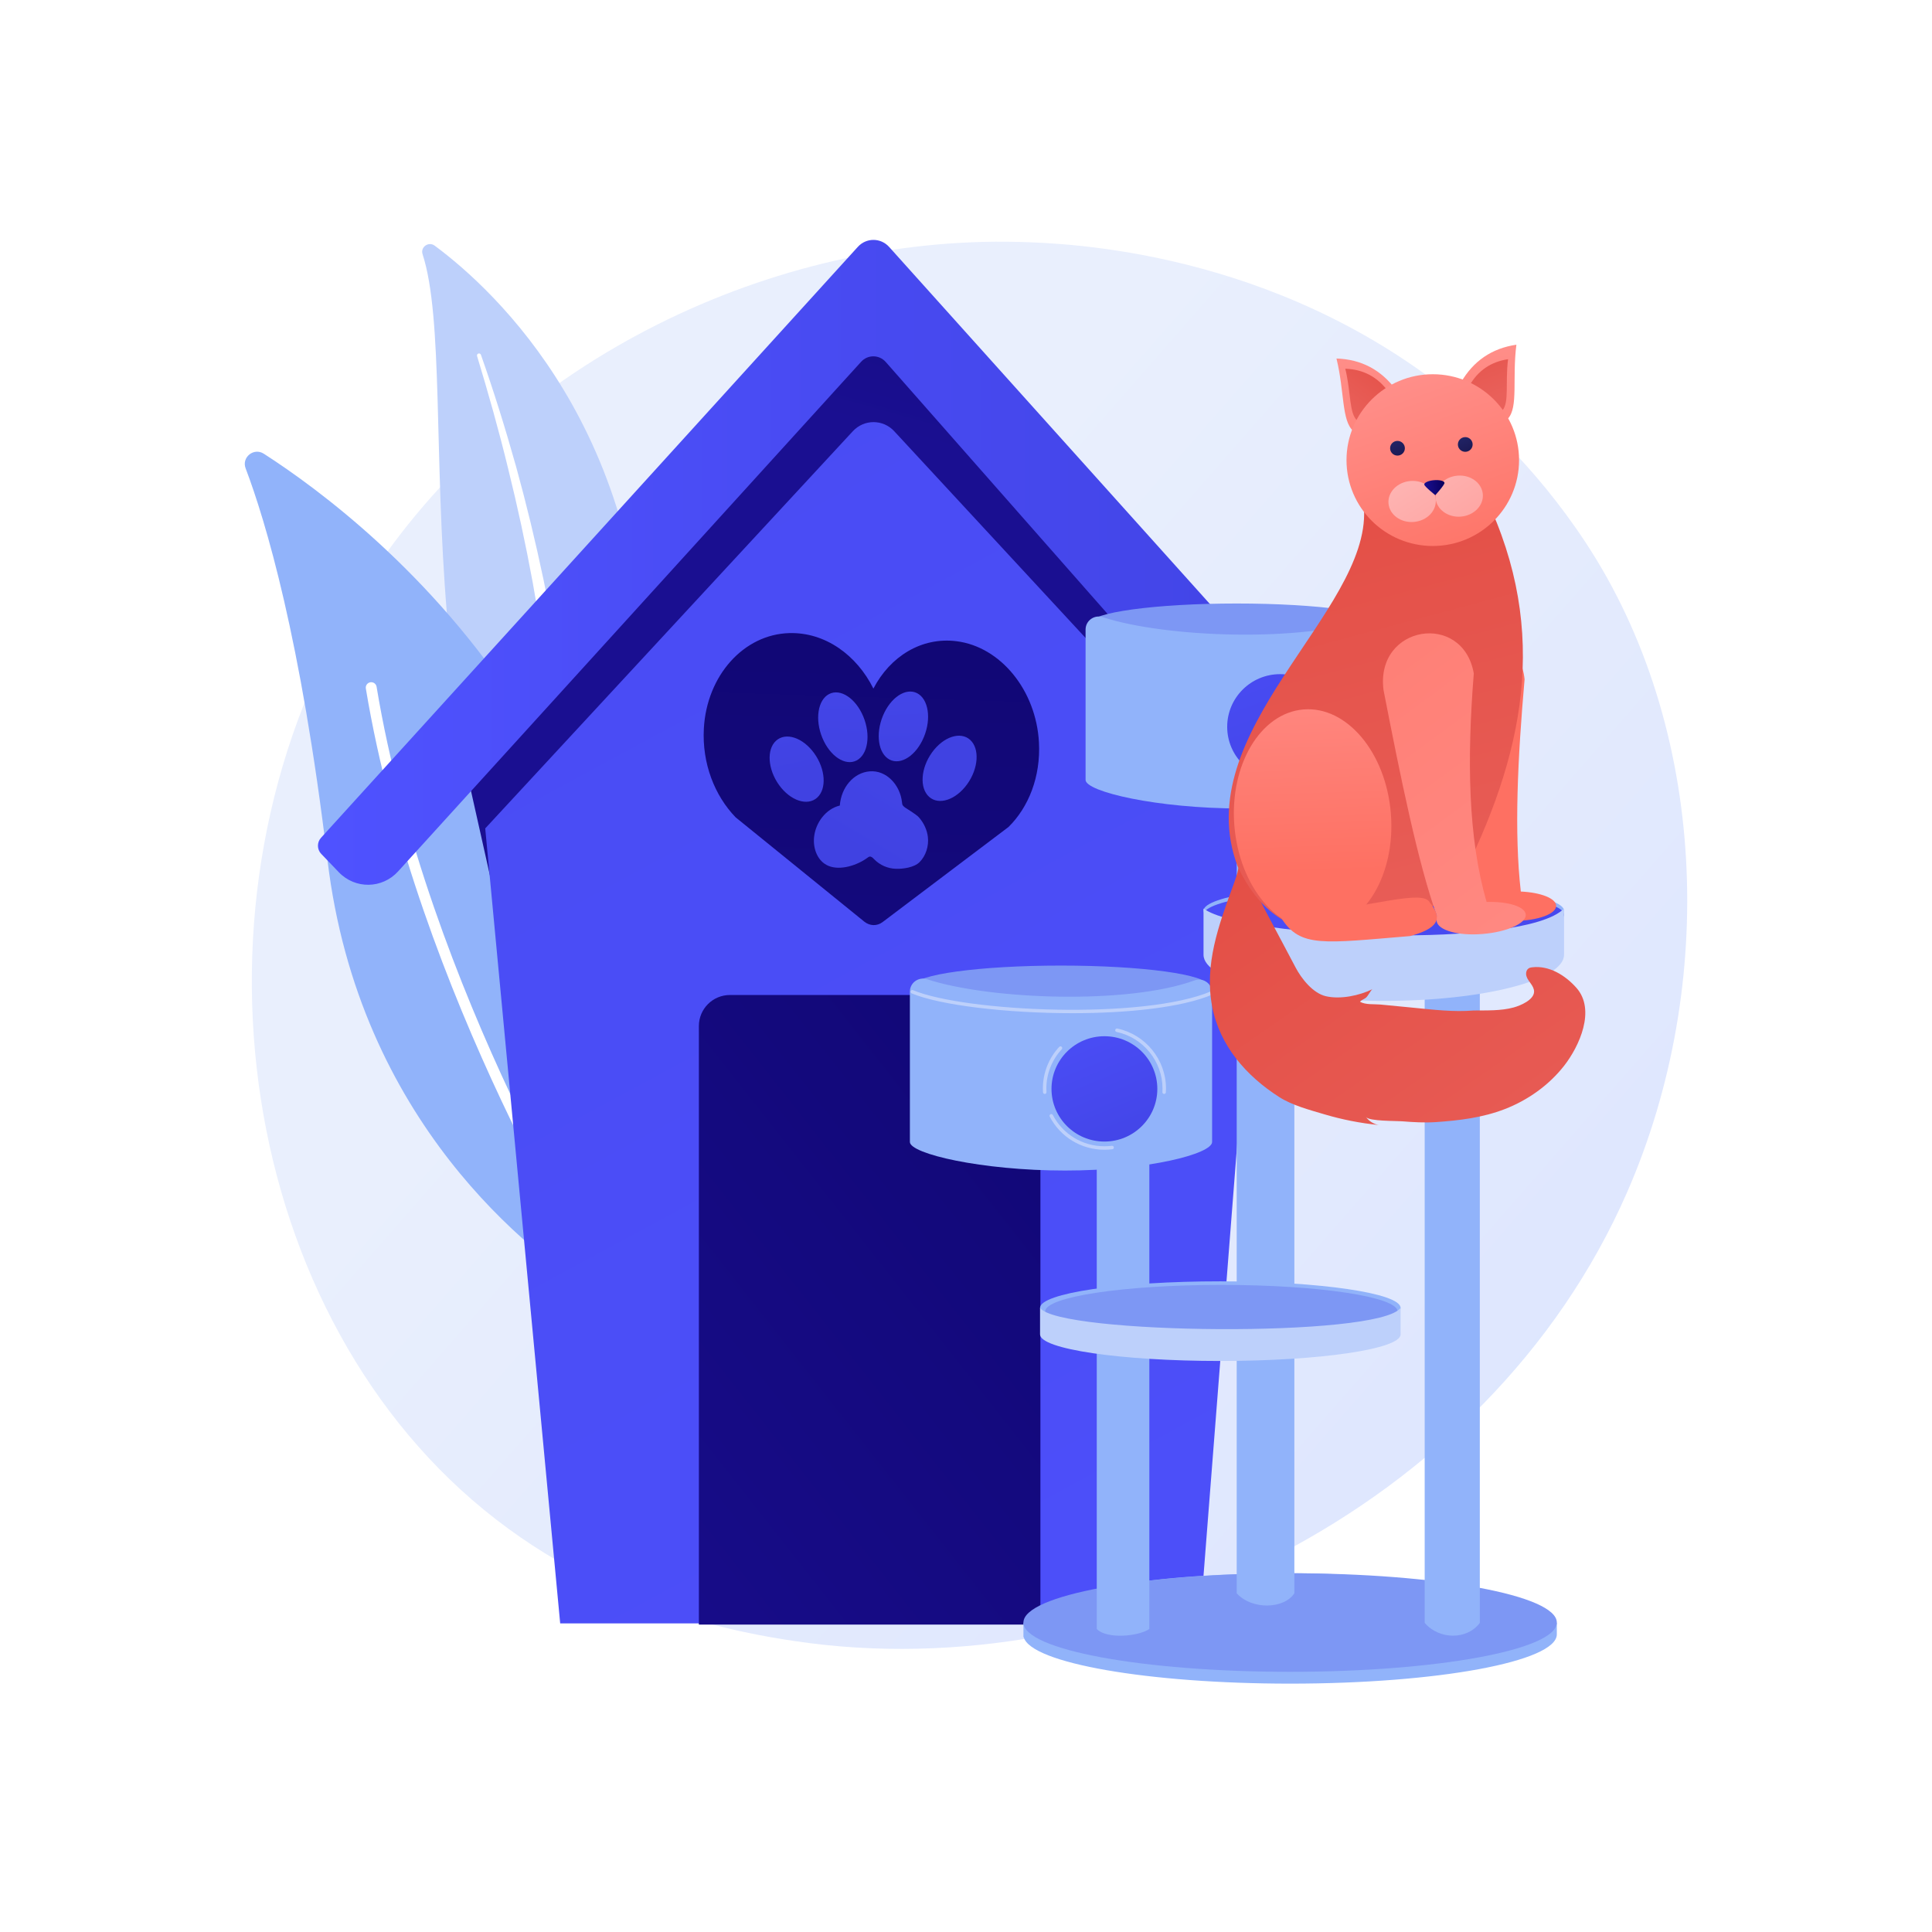 <svg xmlns="http://www.w3.org/2000/svg" xmlns:xlink="http://www.w3.org/1999/xlink" x="0px" y="0px" viewBox="0 0 3710 3710" style="enable-background:new 0 0 3710 3710;" xml:space="preserve"><g id="Background">	<g>		<g>			<rect style="fill:#FFFFFF;" width="3710" height="3710"></rect>		</g>	</g></g><g id="Illustration">	<g>		<linearGradient id="SVGID_1_" gradientUnits="userSpaceOnUse" x1="3456.651" y1="3226.587" x2="1412.692" y2="1438.124">			<stop offset="0" style="stop-color:#DAE3FE"></stop>			<stop offset="1" style="stop-color:#E9EFFD"></stop>		</linearGradient>		<path style="fill:url(#SVGID_1_);" d="M3124.424,2289.708c-267.428,611.553-979.793,954.149-1597.559,861.735    c-100.523-15.038-376.109-59.833-620.102-271.158C437.059,2473.467,336.609,1667.913,715.505,1100.22    c275.77-413.181,770.115-647.399,1239.84-635.683c101.179,2.523,488.938,18.077,829.711,290.979    c50.053,40.084,160.449,135.335,259.943,286.444C3278.628,1396.792,3298.71,1891.151,3124.424,2289.708z"></path>		<g>			<path style="fill:#BDD0FB;" d="M811.451,488.142c-4.476-13.75,11.632-25.05,23.273-16.408     c118.206,87.749,408.966,357.672,404.678,887.36c-5.38,664.572,159.116,888.235,346.533,1014.811     c0,0-242.34-42.077-417.596-268.086C738.044,1550.913,891.033,732.631,811.451,488.142z"></path>			<path style="fill:#FFFFFF;" d="M916.112,683.682c21.695,71.461,41.963,143.31,59.562,215.793     c17.979,72.379,33.745,145.267,47.207,218.54c13.178,73.318,24.971,146.87,33.609,220.813     c8.971,73.9,14.743,148.1,20.276,222.619c5.948,74.445,11.515,149.475,24.816,224.166     c13.204,74.546,35.561,148.721,70.871,216.631c8.821,16.923,17.986,33.751,28.055,49.874     c9.774,16.316,20.276,32.206,31.059,47.901c21.729,31.292,45.582,61.201,71.556,89.213     c52.099,55.901,112.71,103.86,177.903,142.878c6.862,4.106,15.768,1.898,19.895-4.932c4.051-6.706,1.985-15.376-4.588-19.575     l-0.047-0.03c-15.587-9.937-31.04-20.039-45.987-30.792c-7.562-5.259-14.873-10.84-22.287-16.282     c-7.197-5.715-14.621-11.154-21.633-17.084c-28.445-23.242-55.216-48.444-79.982-75.492     c-49.745-53.794-91.671-115.266-125.518-180.082c-16.561-32.609-30.679-66.374-42.137-101.105     c-11.433-34.743-20.202-70.413-26.933-106.609c-13.473-72.432-19.599-146.65-26.085-221.048     c-6.584-74.406-13.714-149.132-23.921-223.448c-5.002-37.167-10.675-74.241-17.012-111.195     c-3.061-18.494-6.482-36.926-9.869-55.361c-3.565-18.403-7.231-36.784-11.047-55.131     c-15.401-73.364-33.044-146.225-52.974-218.429c-20.278-72.108-42.472-143.658-67.397-214.235     c-0.713-2.018-2.933-3.078-4.959-2.368C916.578,679.599,915.519,681.714,916.112,683.682z"></path>		</g>		<g>			<g>				<path style="fill:#91B3FA;" d="M1203.64,2462.146c-4.641,26.229-34.686,39.216-57.298,24.979      c-124.77-78.557-457.36-332.419-517.573-836.167c-50.846-425.392-119.03-651.248-157.121-751.643      c-8.054-21.23,15.801-40.354,34.947-28.036C717.84,1007.189,1371.812,1511.725,1203.64,2462.146z"></path>				<path style="fill:#FFFFFF;" d="M1167.989,2468.567c-0.481,0.454-1.012,0.867-1.594,1.235c-4.869,3.08-11.325,1.648-14.419-3.198      c-3.508-5.495-351.908-556.167-449.45-1144.468c-0.937-5.662,2.914-11.013,8.607-11.954c5.693-0.933,11.068,2.901,12.01,8.568      c96.83,584.019,442.98,1131.242,446.464,1136.7C1172.336,2459.718,1171.545,2465.211,1167.989,2468.567z"></path>			</g>		</g>		<g>							<linearGradient id="SVGID_00000016071197432132804170000017635015773358188690_" gradientUnits="userSpaceOnUse" x1="2210.624" y1="-472.279" x2="1834.785" y2="869.081">				<stop offset="0" style="stop-color:#09005D"></stop>				<stop offset="1" style="stop-color:#1A0F91"></stop>			</linearGradient>			<polygon style="fill:url(#SVGID_00000016071197432132804170000017635015773358188690_);" points="880.992,1414.036      955.437,1746.631 2419.164,1642.553 2350.729,1248.755 1670.668,526.573    "></polygon>							<linearGradient id="SVGID_00000023267474933976320840000009747454315674656393_" gradientUnits="userSpaceOnUse" x1="3396.25" y1="5402.403" x2="-2862.586" y2="-6182.785">				<stop offset="0" style="stop-color:#4F52FF"></stop>				<stop offset="1" style="stop-color:#4042E2"></stop>			</linearGradient>			<path style="fill:url(#SVGID_00000023267474933976320840000009747454315674656393_);" d="M1717.297,828.169     c-21.662-23.442-58.052-23.442-79.714,0l-705.818,762.624l143.965,1526.618h1228.199l119.183-1526.618L1717.297,828.169z"></path>							<linearGradient id="SVGID_00000137834507602628872670000015314691377671139735_" gradientUnits="userSpaceOnUse" x1="610.548" y1="1084.613" x2="2753.099" y2="1084.613">				<stop offset="0" style="stop-color:#4F52FF"></stop>				<stop offset="1" style="stop-color:#4042E2"></stop>			</linearGradient>			<path style="fill:url(#SVGID_00000137834507602628872670000015314691377671139735_);" d="M764.513,1673.285l889.038-978.532     c12.849-14.143,34.741-13.968,47.374,0.379l858.909,975.396c37.536,42.627,99.917,50.409,146.312,18.252l38.581-26.741     c9.643-6.684,11.225-20.61,3.337-29.391L1707.452,474.254c-16.195-18.028-43.913-18.107-60.206-0.172L616.354,1608.903     c-7.895,8.691-7.717,22.223,0.404,30.692l33.818,35.266C682.072,1707.706,733.892,1706.989,764.513,1673.285z"></path>							<linearGradient id="SVGID_00000053530550345745417500000016374969837002874775_" gradientUnits="userSpaceOnUse" x1="3517.4" y1="1076.351" x2="700.947" y2="3293.262">				<stop offset="0" style="stop-color:#09005D"></stop>				<stop offset="1" style="stop-color:#1A0F91"></stop>			</linearGradient>			<path style="fill:url(#SVGID_00000053530550345745417500000016374969837002874775_);" d="M1997.893,3119.685h-655.864V1970.317     c0-32.933,26.697-59.63,59.63-59.63h534.26c34.228,0,61.974,27.747,61.974,61.974V3119.685z"></path>							<linearGradient id="SVGID_00000129186696015699827380000002995117434514503814_" gradientUnits="userSpaceOnUse" x1="1743.963" y1="-855.517" x2="1608.067" y2="3533.432">				<stop offset="0" style="stop-color:#09005D"></stop>				<stop offset="1" style="stop-color:#1A0F91"></stop>			</linearGradient>			<path style="fill:url(#SVGID_00000129186696015699827380000002995117434514503814_);" d="M1995.084,1425.611     c-5.344-99.82-73.493-183.684-158.366-194.302c-67.502-8.443-127.565,29.536-159.538,90.984     c-32.048-64.47-92.668-108.428-161.447-106.562c-87.471,2.373-158.522,81.427-164.125,183.153     c-3.703,67.219,20.805,128.999,61.038,170.648l246.912,200.18c10.665,8.646,24.573,9.036,35.22,0.996l241.85-182.643     C1975.217,1550.093,1998.613,1491.526,1995.084,1425.611z"></path>			<g>									<linearGradient id="SVGID_00000059293442761735358860000016253906015963715463_" gradientUnits="userSpaceOnUse" x1="2405.179" y1="2101.203" x2="2052.067" y2="2694.797" gradientTransform="matrix(0.826 -0.668 0.574 0.71 -1711.37 942.35)">					<stop offset="0" style="stop-color:#4F52FF"></stop>					<stop offset="1" style="stop-color:#4042E2"></stop>				</linearGradient>				<path style="fill:url(#SVGID_00000059293442761735358860000016253906015963715463_);" d="M1563.485,1446.437      c21.784,30.192,24.354,68.353,5.741,85.234c-18.614,16.882-51.363,6.091-73.148-24.101      c-21.784-30.192-24.355-68.353-5.741-85.234C1508.951,1405.454,1541.7,1416.245,1563.485,1446.437z"></path>									<linearGradient id="SVGID_00000107585981329691484680000007684590734586737334_" gradientUnits="userSpaceOnUse" x1="2357.183" y1="1613.162" x2="2003.263" y2="2208.114" gradientTransform="matrix(0.963 -0.449 0.386 0.827 -1173.428 537.403)">					<stop offset="0" style="stop-color:#4F52FF"></stop>					<stop offset="1" style="stop-color:#4042E2"></stop>				</linearGradient>				<path style="fill:url(#SVGID_00000107585981329691484680000007684590734586737334_);" d="M1657.79,1376.005      c14.636,35.196,8.911,72.924-12.788,84.266c-21.699,11.342-51.155-7.995-65.791-43.192      c-14.636-35.197-8.911-72.924,12.788-84.266S1643.153,1340.808,1657.79,1376.005z"></path>									<linearGradient id="SVGID_00000089554358920762532440000016925938984491291830_" gradientUnits="userSpaceOnUse" x1="558.799" y1="294.5" x2="205.687" y2="888.093" gradientTransform="matrix(-0.826 -0.668 -0.574 0.71 2506.232 942.35)">					<stop offset="0" style="stop-color:#4F52FF"></stop>					<stop offset="1" style="stop-color:#4042E2"></stop>				</linearGradient>				<path style="fill:url(#SVGID_00000089554358920762532440000016925938984491291830_);" d="M1789.811,1444.831      c-21.784,30.192-24.355,68.353-5.741,85.234c18.614,16.882,51.363,6.091,73.147-24.101      c21.784-30.192,24.355-68.353,5.741-85.234S1811.596,1414.639,1789.811,1444.831z"></path>									<linearGradient id="SVGID_00000072281734870366935720000013189757842821532578_" gradientUnits="userSpaceOnUse" x1="169.243" y1="436.516" x2="-184.677" y2="1031.468" gradientTransform="matrix(-0.963 -0.449 -0.386 0.827 1968.29 537.403)">					<stop offset="0" style="stop-color:#4F52FF"></stop>					<stop offset="1" style="stop-color:#4042E2"></stop>				</linearGradient>				<path style="fill:url(#SVGID_00000072281734870366935720000013189757842821532578_);" d="M1695.506,1374.399      c-14.636,35.197-8.911,72.924,12.789,84.266c21.699,11.342,51.155-7.995,65.791-43.192      c14.636-35.197,8.911-72.924-12.788-84.266S1710.143,1339.202,1695.506,1374.399z"></path>									<linearGradient id="SVGID_00000183240590206780507290000018296479817328690619_" gradientUnits="userSpaceOnUse" x1="2275.539" y1="599.365" x2="1652.161" y2="1647.285">					<stop offset="0" style="stop-color:#4F52FF"></stop>					<stop offset="1" style="stop-color:#4042E2"></stop>				</linearGradient>				<path style="fill:url(#SVGID_00000183240590206780507290000018296479817328690619_);" d="M1744.301,1554.78      c-4.049-2.496-9.014-5.522-10.741-8.322c-1.106-1.792-1.276-4.025-1.507-6.149c-3.567-32.718-29.678-61.767-62.036-59.095      c-30.975,2.557-54.75,30.845-57.329,65.671c-26.533,6.247-46.679,32.76-49.473,60.898c-2.198,22.136,6.906,46.293,27.561,54.89      c23.184,9.649,55.867-1.311,75.203-15.664c1.156-0.858,2.342-1.767,3.728-2.061c3.371-0.716,6.29,2.306,8.734,4.858      c10.985,11.474,26.279,17.989,41.671,18.547c13.796,0.5,35.301-2.434,45.674-12.773c12.211-12.17,18.088-31.065,15.99-48.532      c-1.621-13.492-7.615-26.074-16.11-36.208c-5.043-6.016-11.247-9.069-17.373-13.484      C1747.247,1556.601,1745.84,1555.729,1744.301,1554.78z"></path>			</g>		</g>		<g>			<g>				<path style="fill:#91B3FA;" d="M1965.285,3139.91c-0.018-0.49-0.023-0.98,0-1.472v-22.718l5.349,3.861      c35.917-66.934,247.208-98.503,506.781-98.503c255.391,0,467.11,53.066,505.802,101.847l6.328-7.204v22.714      c0,52.269-229.288,94.642-512.13,94.642c-272.79,0-498.041-39.515-511.503-89.12l-0.627-0.22V3139.91z"></path>				<ellipse style="fill:#7D97F4;" cx="2477.415" cy="3115.72" rx="512.13" ry="94.642"></ellipse>			</g>			<path style="fill:#91B3FA;" d="M2374.815,3059.57c29.081,32.175,90.878,30.485,110.73,0v-1523.06h-110.73V3059.57z"></path>			<path style="fill:#91B3FA;" d="M2735.81,3116.394c27.948,32.768,81.755,32.768,105.864,0V1833.372H2735.81V3116.394z"></path>			<path style="fill:#91B3FA;" d="M2106.092,3128.131c19.238,19.905,79.854,14.365,100.99,0l0-1005.002h-100.989V3128.131z"></path>			<g>				<ellipse style="fill:#91B3FA;" cx="2657.261" cy="1748.841" rx="346.155" ry="50.987"></ellipse>									<linearGradient id="SVGID_00000031198559065226966350000009633726024733808776_" gradientUnits="userSpaceOnUse" x1="494.438" y1="1432.659" x2="104.694" y2="2195.201" gradientTransform="matrix(-1 0 0 1 2986.277 0)">					<stop offset="0" style="stop-color:#4F52FF"></stop>					<stop offset="1" style="stop-color:#4042E2"></stop>				</linearGradient>									<ellipse style="fill:url(#SVGID_00000031198559065226966350000009633726024733808776_);" cx="2657.261" cy="1756.312" rx="346.155" ry="50.987"></ellipse>				<path style="fill:#BDD0FB;" d="M3003.415,1744.721v88.651c0,48.961-154.979,88.651-346.154,88.651      s-346.155-39.69-346.155-88.651l0-88.651C2392.885,1803.824,2926.783,1822.362,3003.415,1744.721z"></path>			</g>			<g>				<ellipse style="fill:#91B3FA;" cx="2343.355" cy="2511.494" rx="346.155" ry="50.987"></ellipse>				<ellipse style="fill:#7D97F4;" cx="2345.419" cy="2518.361" rx="338.359" ry="50.987"></ellipse>				<path style="fill:#BDD0FB;" d="M2689.509,2511.495v50.987c0,28.16-154.979,50.988-346.154,50.988      c-191.176,0-346.155-22.828-346.155-50.988v-50.987C2031.893,2562.482,2647.908,2569.348,2689.509,2511.495z"></path>			</g>			<g>				<path style="fill:#7D97F4;" d="M1754.947,1892.82c0,21.338,126.465,52.921,282.468,52.921s282.468-31.583,282.468-52.921      c0-21.338-126.465-38.636-282.468-38.636S1754.947,1871.482,1754.947,1892.82z"></path>				<path style="fill:#91B3FA;" d="M2293.656,1882.718c16.464-6.014,33.933,5.987,33.933,23.444v286.78      c0,22.641-122.289,54.838-282.547,54.838s-297.8-32.197-297.8-54.838v-288.736c0-17.044,16.732-29.084,33.001-23.767      C1900.82,1919.85,2165.897,1929.384,2293.656,1882.718z"></path>				<path style="fill:#BDD0FB;" d="M2120.841,2207.857c-44.388,0-84.643-24.4-105.056-63.677c-0.85-1.642-0.213-3.663,1.429-4.516      c1.642-0.85,3.663-0.212,4.516,1.429c19.252,37.05,57.231,60.066,99.111,60.066c4.775,0,9.582-0.304,14.288-0.906      c1.861-0.193,3.516,1.063,3.748,2.897c0.232,1.834-1.063,3.512-2.897,3.748      C2130.992,2207.533,2125.9,2207.857,2120.841,2207.857z"></path>				<path style="fill:#BDD0FB;" d="M2006.196,2100.701c-1.756,0-3.228-1.367-3.339-3.143c-0.15-2.449-0.229-4.932-0.229-7.381      c0-29.691,11.139-58.045,31.366-79.842c1.259-1.357,3.372-1.436,4.735-0.177c1.354,1.259,1.432,3.378,0.177,4.735      c-19.076,20.551-29.58,47.286-29.58,75.283c0,2.342,0.072,4.664,0.216,6.969c0.115,1.844-1.288,3.434-3.136,3.548      C2006.337,2100.698,2006.265,2100.701,2006.196,2100.701z"></path>				<path style="fill:#BDD0FB;" d="M2235.482,2100.714c-0.069,0-0.141-0.003-0.209-0.006c-1.848-0.115-3.251-1.704-3.136-3.549      c0.144-2.309,0.216-4.637,0.216-6.982c0-52.064-37.076-97.714-88.158-108.546c-1.812-0.386-2.966-2.162-2.583-3.97      c0.386-1.812,2.181-2.953,3.97-2.583c54.16,11.485,93.469,59.893,93.469,115.099c0,2.456-0.078,4.941-0.229,7.394      C2238.71,2099.347,2237.239,2100.714,2235.482,2100.714z"></path>									<linearGradient id="SVGID_00000105394481969820999420000010120019415093306756_" gradientUnits="userSpaceOnUse" x1="2014.429" y1="1835.701" x2="2199.827" y2="2280.658">					<stop offset="0" style="stop-color:#4F52FF"></stop>					<stop offset="1" style="stop-color:#4042E2"></stop>				</linearGradient>									<ellipse style="fill:url(#SVGID_00000105394481969820999420000010120019415093306756_);" cx="2120.795" cy="2090.98" rx="101.605" ry="101.135"></ellipse>				<path style="fill:#BDD0FB;" d="M2059.421,1945.622c-126.438,0-254.494-15.197-308.876-38.103      c-1.707-0.719-2.505-2.682-1.789-4.385c0.719-1.71,2.698-2.495,4.385-1.789c98.908,41.661,443.666,57.617,573.171,1.966      c1.698-0.72,3.666,0.056,4.399,1.756c0.729,1.697-0.056,3.669-1.756,4.399      C2269.474,1935.023,2165.01,1945.622,2059.421,1945.622z"></path>			</g>			<g>				<path style="fill:#7D97F4;" d="M2092.324,1197.537c0,21.338,126.465,52.921,282.468,52.921s282.468-31.583,282.468-52.921      s-126.465-38.636-282.468-38.636S2092.324,1176.199,2092.324,1197.537z"></path>				<path style="fill:#91B3FA;" d="M2631.033,1187.434c16.464-6.014,33.933,5.987,33.933,23.444v286.78      c0,22.641-122.289,54.838-282.547,54.838s-297.8-32.197-297.8-54.838v-288.736c0-17.044,16.732-29.084,33.001-23.767      C2238.197,1224.566,2503.274,1234.101,2631.033,1187.434z"></path>									<linearGradient id="SVGID_00000183960384668186929930000005584656763421550491_" gradientUnits="userSpaceOnUse" x1="2305.454" y1="977.135" x2="2555.705" y2="1663.012">					<stop offset="0" style="stop-color:#4F52FF"></stop>					<stop offset="1" style="stop-color:#4042E2"></stop>				</linearGradient>									<ellipse style="fill:url(#SVGID_00000183960384668186929930000005584656763421550491_);" cx="2458.172" cy="1395.696" rx="101.605" ry="101.135"></ellipse>			</g>		</g>		<g>							<linearGradient id="SVGID_00000083797158116490032840000001796897088892922011_" gradientUnits="userSpaceOnUse" x1="1992.978" y1="1311.045" x2="1223.037" y2="2642.131" gradientTransform="matrix(-0.997 0.082 0.082 0.997 4059.332 -255.452)">				<stop offset="0" style="stop-color:#E1473D"></stop>				<stop offset="1" style="stop-color:#E9605A"></stop>			</linearGradient>			<path style="fill:url(#SVGID_00000083797158116490032840000001796897088892922011_);" d="M2388.162,1665.521     c-3.826-8.059-7.579-16.138-11.246-24.241c5.61,18.038-0.935,37.356-7.417,55.102c-0.672,1.839-1.344,3.678-2.016,5.517     c-27.232,74.554-55.176,150.308-39.785,230.885c14.34,75.077,65.452,133.477,128.731,173.856     c25.05,15.984,58.115,24.659,86.656,33.143c34.061,10.125,69.087,17.034,104.457,20.567c-9.72-1.746-18.679-7.377-24.442-15.362     c5.988,8.297,58.301,7.352,69.094,8.217c21.682,1.738,43.592,3.041,65.153,1.562c45.069-3.091,89.673-8.504,132.129-24.915     c44.367-17.149,84.998-45.995,114.265-83.503c28.973-37.13,60.992-107.026,23.448-149.396     c-21.438-24.194-52.432-43.232-84.623-39.485c-2.41,0.281-4.875,0.711-6.941,1.979c-4.811,2.951-6.004,9.667-4.425,15.067     c1.58,5.4,5.267,9.887,8.527,14.482c3.26,4.594,6.265,9.791,6.131,15.414c-0.378,15.785-26.043,26.604-39.186,30.222     c-24.278,6.683-51.863,5.543-76.822,5.837c-38.845,3.169-76.36-1.499-114.697-5.212c-21.363-2.069-42.717-4.278-64.093-6.208     c-11.977-1.081-29.06,0.741-39.5-5.394c2.794-3.469,7.287-4.564,11.11-7.493c4.35-3.333,9.885-15.174,12.937-16.67     c-25.169,12.332-61.486,20.026-89.404,13.603c-25.213-5.801-47.3-34.103-58.529-55.604     C2454.333,1793.643,2418.888,1730.237,2388.162,1665.521z"></path>							<linearGradient id="SVGID_00000117657526161307882980000004823088032231261111_" gradientUnits="userSpaceOnUse" x1="3522.429" y1="1092.729" x2="3234.429" y2="1276.915">				<stop offset="0" style="stop-color:#FF928E"></stop>				<stop offset="1" style="stop-color:#FE7062"></stop>			</linearGradient>			<path style="fill:url(#SVGID_00000117657526161307882980000004823088032231261111_);" d="M2927.636,1304.524     c-13.313,152.35-20.206,294.979-7.213,407.49c38.29,1.716,67.745,13.218,67.864,27.407c0.132,15.622-35.345,28.585-79.239,28.951     c-43.894,0.367-77.296-12.186-79.715-27.623c-0.657-4.192-0.324-7.756,0.825-10.811l-65.068-408.033     C2759.131,1205.46,2916.525,1192.724,2927.636,1304.524z"></path>							<linearGradient id="SVGID_00000000181010195386489340000011860744502402594726_" gradientUnits="userSpaceOnUse" x1="1703.491" y1="658.079" x2="1451.83" y2="2046.099" gradientTransform="matrix(-0.997 0.082 0.082 0.997 4059.332 -255.452)">				<stop offset="0" style="stop-color:#E1473D"></stop>				<stop offset="1" style="stop-color:#E9605A"></stop>			</linearGradient>			<path style="fill:url(#SVGID_00000000181010195386489340000011860744502402594726_);" d="M2864.053,979.446     c113.327,258.477,55.052,494.628-75.443,742.267c-185.252,97.169-334.436,106.834-411.821-57.694     c-97.897-258.411,252.7-487.787,242.546-685.982L2864.053,979.446z"></path>							<linearGradient id="SVGID_00000045586617762557230180000010074981620482630312_" gradientUnits="userSpaceOnUse" x1="903.557" y1="2483.406" x2="2132.021" y2="491.376" gradientTransform="matrix(-0.997 0.082 0.082 0.997 4059.332 -255.452)">				<stop offset="0" style="stop-color:#FF928E"></stop>				<stop offset="1" style="stop-color:#FE7062"></stop>			</linearGradient>			<path style="fill:url(#SVGID_00000045586617762557230180000010074981620482630312_);" d="M2830.115,1293.263     c-13.146,164.068-11.209,315.547,24.611,438.748c41.311-1.168,73.897,8.882,75.153,24.131     c1.383,16.789-35.737,33.519-82.907,37.368c-47.17,3.849-84.085-7.021-87.913-23.43c-1.04-4.456-0.965-8.314,0.029-11.689     c-36.268-101.727-69.477-264.62-102.38-433.643C2641.05,1199.999,2809.286,1173.917,2830.115,1293.263z"></path>							<linearGradient id="SVGID_00000109002145628342697320000004517836559795510936_" gradientUnits="userSpaceOnUse" x1="1510.861" y1="745.148" x2="1509.674" y2="1300.771" gradientTransform="matrix(-0.997 0.082 0.082 0.997 4059.332 -255.452)">				<stop offset="0" style="stop-color:#FF928E"></stop>				<stop offset="1" style="stop-color:#FE7062"></stop>			</linearGradient>			<path style="fill:url(#SVGID_00000109002145628342697320000004517836559795510936_);" d="M2680.389,748.35     c-28.223-37.968-66.004-58.329-113.984-59.907c15.64,63.563,9.63,119.444,32.237,139.128L2680.389,748.35z"></path>							<linearGradient id="SVGID_00000000215293163271606960000014912068253627037375_" gradientUnits="userSpaceOnUse" x1="1428.3" y1="777.372" x2="1559.475" y2="916.163" gradientTransform="matrix(-0.997 0.082 0.082 0.997 4059.332 -255.452)">				<stop offset="0" style="stop-color:#E1473D"></stop>				<stop offset="1" style="stop-color:#E9605A"></stop>			</linearGradient>			<path style="fill:url(#SVGID_00000000215293163271606960000014912068253627037375_);" d="M2665.281,751.119     c-20.284-27.288-47.438-41.922-81.922-43.057c11.241,45.684,6.921,85.847,23.17,99.994L2665.281,751.119z"></path>							<linearGradient id="SVGID_00000060741158816498352090000003078272390258485147_" gradientUnits="userSpaceOnUse" x1="3393.956" y1="693.708" x2="3392.77" y2="1249.299" gradientTransform="matrix(1 -0.032 0.032 1 -558.587 9.669)">				<stop offset="0" style="stop-color:#FF928E"></stop>				<stop offset="1" style="stop-color:#FE7062"></stop>			</linearGradient>			<path style="fill:url(#SVGID_00000060741158816498352090000003078272390258485147_);" d="M2805.485,734.3     c23.72-40.906,58.94-65.397,106.431-72.376c-8.304,64.917,4.028,119.761-16.194,141.868L2805.485,734.3z"></path>							<linearGradient id="SVGID_00000098195806464333967050000015611897954886041478_" gradientUnits="userSpaceOnUse" x1="1320.64" y1="710.598" x2="1262.311" y2="916.018" gradientTransform="matrix(-0.997 0.082 0.082 0.997 4059.332 -255.452)">				<stop offset="0" style="stop-color:#E1473D"></stop>				<stop offset="1" style="stop-color:#E9605A"></stop>			</linearGradient>			<path style="fill:url(#SVGID_00000098195806464333967050000015611897954886041478_);" d="M2821.855,740.167     c16.514-28.479,41.035-45.53,74.099-50.389c-5.781,45.196,2.804,83.379-11.274,98.771L2821.855,740.167z"></path>							<linearGradient id="SVGID_00000085956734807293201570000015278707140178785160_" gradientUnits="userSpaceOnUse" x1="1451.231" y1="818.487" x2="1331.831" y2="1277.051" gradientTransform="matrix(-0.997 0.082 0.082 0.997 4059.332 -255.452)">				<stop offset="0" style="stop-color:#FF928E"></stop>				<stop offset="1" style="stop-color:#FE7062"></stop>			</linearGradient>							<ellipse style="fill:url(#SVGID_00000085956734807293201570000015278707140178785160_);" cx="2751.351" cy="883.549" rx="165.675" ry="164.908"></ellipse>							<linearGradient id="SVGID_00000059990917040675543200000016486179948086299792_" gradientUnits="userSpaceOnUse" x1="1354.959" y1="940.345" x2="1315.596" y2="1048.424" gradientTransform="matrix(-0.997 0.082 0.082 0.997 4059.332 -255.452)">				<stop offset="0" style="stop-color:#2B3582"></stop>				<stop offset="1" style="stop-color:#150E42"></stop>			</linearGradient>			<path style="fill:url(#SVGID_00000059990917040675543200000016486179948086299792_);" d="M2799.596,854.642     c0.64,7.767,7.484,13.547,15.287,12.91c7.803-0.637,13.61-7.449,12.97-15.216s-7.484-13.547-15.287-12.91     C2804.764,840.063,2798.957,846.875,2799.596,854.642z"></path>							<linearGradient id="SVGID_00000133488839092479504440000003280602605761542291_" gradientUnits="userSpaceOnUse" x1="1485.258" y1="936.962" x2="1445.896" y2="1045.042" gradientTransform="matrix(-0.997 0.082 0.082 0.997 4059.332 -255.452)">				<stop offset="0" style="stop-color:#2B3582"></stop>				<stop offset="1" style="stop-color:#150E42"></stop>			</linearGradient>							<ellipse style="fill:url(#SVGID_00000133488839092479504440000003280602605761542291_);" cx="2683.579" cy="860.764" rx="14.176" ry="14.11"></ellipse>							<linearGradient id="SVGID_00000087381620518274902610000004691251516988652970_" gradientUnits="userSpaceOnUse" x1="1497.068" y1="1003.955" x2="1309.16" y2="1349.877" gradientTransform="matrix(-0.997 0.082 0.082 0.997 4059.332 -255.452)">				<stop offset="0" style="stop-color:#FEBBBA"></stop>				<stop offset="1" style="stop-color:#FF928E"></stop>			</linearGradient>			<path style="fill:url(#SVGID_00000087381620518274902610000004691251516988652970_);" d="M2666.318,966.665     c1.789,21.72,23.553,37.67,48.611,35.625c25.059-2.044,43.923-21.31,42.134-43.029c-1.789-21.72-23.553-37.67-48.612-35.625     C2683.393,925.68,2664.529,944.945,2666.318,966.665z"></path>							<linearGradient id="SVGID_00000083048438138564147680000013545695811990936215_" gradientUnits="userSpaceOnUse" x1="1425.609" y1="965.322" x2="1237.701" y2="1311.244" gradientTransform="matrix(-0.997 0.082 0.082 0.997 4059.332 -255.452)">				<stop offset="0" style="stop-color:#FEBBBA"></stop>				<stop offset="1" style="stop-color:#FF928E"></stop>			</linearGradient>			<path style="fill:url(#SVGID_00000083048438138564147680000013545695811990936215_);" d="M2756.698,956.423     c1.789,21.72,23.553,37.67,48.611,35.625c25.059-2.044,43.923-21.31,42.134-43.029c-1.789-21.72-23.553-37.67-48.611-35.625     C2773.773,915.438,2754.909,934.703,2756.698,956.423z"></path>							<linearGradient id="SVGID_00000067927666885846084780000000558864873620405667_" gradientUnits="userSpaceOnUse" x1="1377.744" y1="1081.353" x2="1416.729" y2="1081.353" gradientTransform="matrix(-0.997 0.082 0.082 0.997 4059.332 -255.452)">				<stop offset="0" style="stop-color:#09005D"></stop>				<stop offset="1" style="stop-color:#1A0F91"></stop>			</linearGradient>			<path style="fill:url(#SVGID_00000067927666885846084780000000558864873620405667_);" d="M2735,930.465     c0.308,3.743,21.24,20.404,21.24,20.404s17.926-19.832,17.618-23.574c-0.308-3.743-9.257-6.067-19.987-5.192     C2743.141,922.979,2734.692,926.722,2735,930.465z"></path>							<linearGradient id="SVGID_00000138575593112470812570000013722277687649377422_" gradientUnits="userSpaceOnUse" x1="1581.557" y1="1306.376" x2="1604.998" y2="1801.981" gradientTransform="matrix(-0.997 0.082 0.082 0.997 4059.332 -255.452)">				<stop offset="0" style="stop-color:#FF928E"></stop>				<stop offset="1" style="stop-color:#FE7062"></stop>			</linearGradient>			<path style="fill:url(#SVGID_00000138575593112470812570000013722277687649377422_);" d="M2460.699,1763.315     c185.952-25.636,272.659-55.45,285.161-29.932c26.566,31.938,13.459,49.93-38.035,64.136     C2541.642,1811.212,2497.064,1820.344,2460.699,1763.315z"></path>							<linearGradient id="SVGID_00000169535662592475958070000011798046490131753115_" gradientUnits="userSpaceOnUse" x1="1664.282" y1="1302.465" x2="1687.722" y2="1798.068" gradientTransform="matrix(-0.997 0.082 0.082 0.997 4059.332 -255.452)">				<stop offset="0" style="stop-color:#FF928E"></stop>				<stop offset="1" style="stop-color:#FE7062"></stop>			</linearGradient>			<path style="fill:url(#SVGID_00000169535662592475958070000011798046490131753115_);" d="M2370.376,1586.134     c9.621,116.823,84.679,206.039,167.648,199.269c82.969-6.77,142.429-106.961,132.808-223.784     c-9.621-116.823-84.679-206.039-167.648-199.269S2360.755,1469.311,2370.376,1586.134z"></path>		</g>	</g></g></svg>